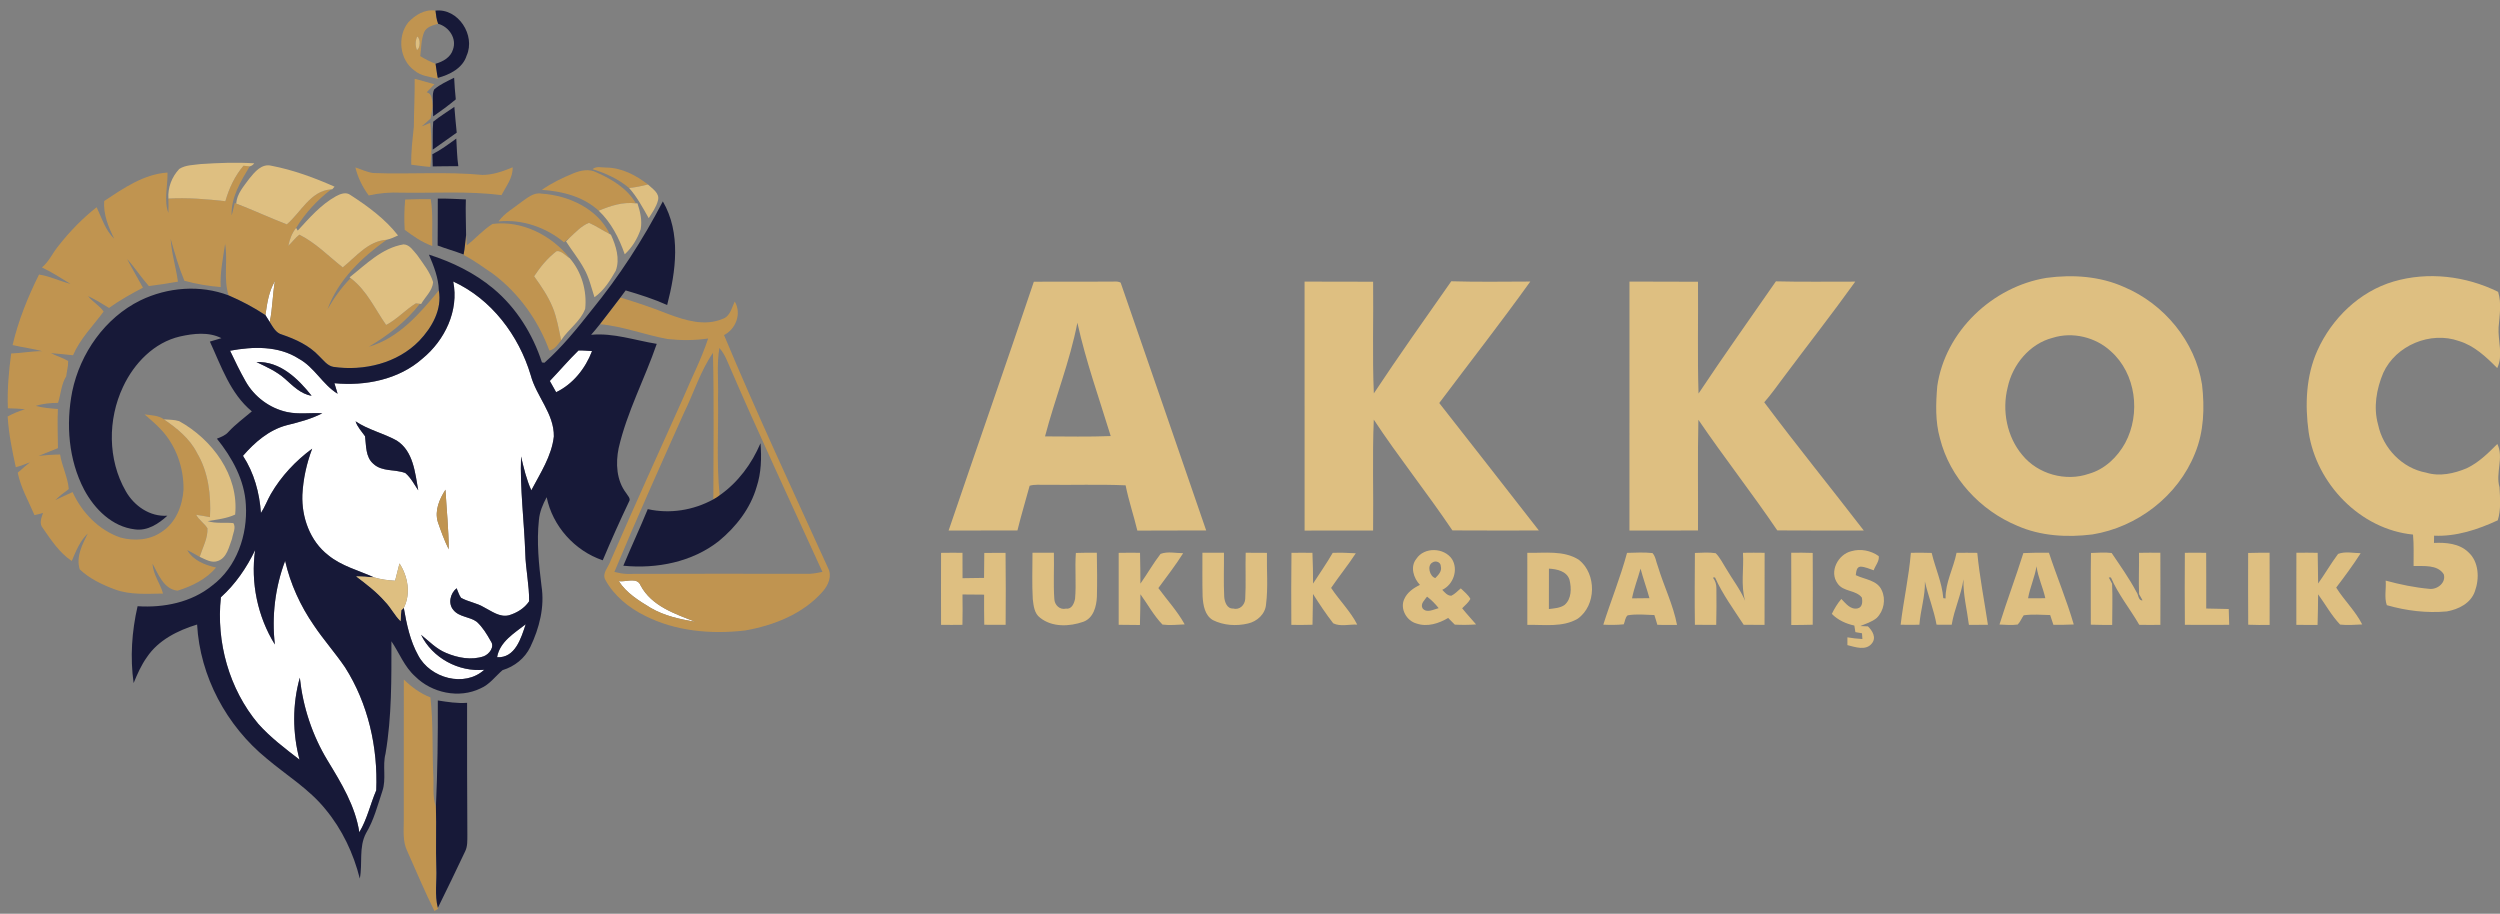 <?xml version="1.0" encoding="UTF-8" ?>
<!DOCTYPE svg PUBLIC "-//W3C//DTD SVG 1.1//EN" "http://www.w3.org/Graphics/SVG/1.1/DTD/svg11.dtd">
<svg width="985pt" height="360pt" viewBox="0 0 985 360" version="1.1" xmlns="http://www.w3.org/2000/svg">
<rect x="0" y="0" width="985" height="360" fill="#808080" stroke="none"/>
<g id="#ffffffff">
<path fill="#ffffff" opacity="1.00" d=" M 178.56 110.91 C 193.62 117.81 204.41 132.14 209.10 147.81 C 211.32 156.18 218.37 162.96 218.22 171.98 C 217.34 179.74 212.89 186.42 209.34 193.18 C 207.41 188.94 206.36 184.37 205.29 179.85 C 204.85 192.57 206.51 205.22 206.96 217.91 C 207.10 224.28 208.57 230.56 208.47 236.93 C 206.64 239.68 203.62 241.51 200.49 242.43 C 196.86 243.32 193.67 240.77 190.62 239.23 C 187.82 237.54 184.48 237.14 181.65 235.54 C 180.81 234.41 180.47 233.02 179.91 231.77 C 177.41 233.77 176.43 237.80 178.66 240.36 C 180.95 243.18 185.07 242.92 187.85 244.99 C 190.17 247.11 191.83 249.85 193.35 252.58 C 195.02 254.84 192.81 257.71 190.62 258.57 C 185.75 260.24 180.40 259.22 175.77 257.26 C 171.93 255.71 169.06 252.64 165.89 250.10 C 170.37 259.25 180.69 264.84 190.82 263.88 C 183.00 271.01 169.48 267.19 164.78 258.24 C 161.57 252.48 160.21 245.92 159.09 239.49 C 161.94 233.91 160.70 227.11 157.40 221.99 C 156.79 224.26 156.22 226.53 155.67 228.81 C 152.86 228.66 150.05 228.29 147.35 227.48 C 141.26 224.71 134.54 223.06 129.29 218.72 C 122.13 213.17 118.81 203.82 119.13 194.95 C 119.45 188.73 120.79 182.59 123.00 176.77 C 116.49 181.57 110.81 187.60 106.74 194.61 C 105.32 197.06 104.38 199.76 102.81 202.12 C 102.25 194.20 100.11 186.28 95.73 179.60 C 100.36 174.25 106.01 169.36 112.99 167.53 C 117.78 166.35 122.59 165.10 127.00 162.83 C 122.37 162.56 117.70 163.33 113.12 162.35 C 106.26 160.87 100.15 156.31 96.73 150.18 C 94.51 146.28 92.57 142.23 90.64 138.18 C 99.65 136.51 109.70 136.17 117.71 141.32 C 123.89 144.67 127.07 151.47 133.02 155.14 C 132.61 153.75 132.18 152.36 131.76 150.98 C 143.93 152.15 157.07 149.58 166.44 141.29 C 175.24 134.09 180.90 122.36 178.56 110.91 M 101.06 142.66 C 104.93 144.53 108.93 146.28 112.19 149.17 C 115.33 151.94 118.42 155.24 122.78 155.93 C 117.43 149.20 110.34 142.25 101.06 142.66 M 140.09 166.00 C 140.83 168.26 142.50 169.98 143.83 171.88 C 144.32 175.61 143.97 180.09 147.14 182.77 C 150.56 185.94 155.62 184.82 159.69 186.37 C 161.90 188.21 163.19 190.85 164.79 193.19 C 163.54 186.26 162.86 177.79 156.35 173.61 C 151.11 170.68 145.11 169.39 140.09 166.00 M 172.48 205.57 C 173.73 209.25 175.08 212.93 176.79 216.43 C 176.80 208.58 175.93 200.76 175.52 192.93 C 173.16 196.63 171.18 201.11 172.48 205.57 Z" />
<path fill="#ffffff" opacity="1.00" d=" M 104.58 124.16 C 105.22 119.54 105.90 114.78 108.34 110.71 C 107.34 116.06 107.43 121.55 106.27 126.87 C 105.84 126.19 105.00 124.84 104.58 124.16 Z" />
<path fill="#ffffff" opacity="1.00" d=" M 216.63 150.10 C 220.43 146.13 224.00 141.92 227.93 138.08 C 229.71 138.03 231.49 138.22 233.27 138.33 C 230.67 145.15 225.79 151.33 219.12 154.53 C 218.29 153.05 217.45 151.58 216.63 150.10 Z" />
<path fill="#ffffff" opacity="1.00" d=" M 87.03 235.32 C 92.77 230.13 97.19 223.67 100.52 216.72 C 98.70 229.51 101.49 242.96 108.30 253.94 C 107.01 242.85 108.39 231.41 112.34 220.97 C 114.42 230.10 118.37 238.72 123.69 246.41 C 127.51 252.11 132.10 257.25 135.96 262.93 C 145.07 277.25 148.93 294.51 148.25 311.37 C 145.90 316.84 144.67 322.75 141.57 327.91 C 139.98 317.56 134.46 308.52 129.11 299.73 C 123.07 289.79 119.35 278.57 118.13 267.01 C 115.18 277.50 115.22 288.80 118.02 299.32 C 112.33 294.91 106.51 290.55 101.72 285.15 C 90.26 271.47 85.13 252.98 87.03 235.32 Z" />
<path fill="#ffffff" opacity="1.00" d=" M 243.80 228.98 C 246.62 229.42 251.04 227.20 252.41 230.70 C 256.72 238.78 265.91 241.85 273.92 244.96 C 267.85 244.00 261.74 242.64 256.38 239.51 C 251.70 236.66 246.83 233.69 243.80 228.98 Z" />
<path fill="#ffffff" opacity="1.00" d=" M 195.85 258.95 C 196.89 252.84 202.64 249.46 207.13 245.95 C 205.32 251.40 203.02 259.34 195.85 258.95 Z" />
</g>
<g id="#c09450ff">
<path fill="#c09450" opacity="1.00" d=" M 160.85 8.81 C 163.60 5.90 167.40 3.52 171.58 4.19 C 171.78 5.94 171.97 7.72 172.63 9.37 C 170.49 9.96 167.90 10.59 167.01 12.91 C 165.90 15.84 165.99 19.05 165.58 22.12 C 167.51 23.27 169.48 24.37 171.61 25.12 C 171.93 26.97 172.08 28.85 172.49 30.69 L 172.57 31.08 C 169.38 30.24 165.84 30.00 163.24 27.74 C 157.40 23.55 156.44 14.36 160.85 8.81 M 164.38 14.40 C 163.62 15.99 163.54 18.10 164.29 19.71 C 165.67 18.97 165.73 15.17 164.38 14.40 Z" />
<path fill="#c09450" opacity="1.00" d=" M 163.38 31.05 C 165.98 31.71 168.56 32.47 171.15 33.20 C 170.15 34.27 169.12 35.33 168.10 36.39 C 170.43 36.89 170.06 39.59 170.53 41.39 L 170.53 41.59 C 170.17 43.28 170.03 45.00 169.67 46.69 C 168.52 47.77 167.30 48.77 166.12 49.82 C 167.27 49.38 168.41 48.90 169.53 48.40 C 170.09 54.14 170.17 60.02 169.53 65.76 C 167.02 65.59 164.53 65.21 162.04 64.89 C 161.91 59.90 162.53 54.95 163.05 49.99 C 163.11 43.68 163.44 37.37 163.38 31.05 Z" />
<path fill="#c09450" opacity="1.00" d=" M 88.79 79.28 C 90.24 74.20 92.49 69.34 95.94 65.30 C 96.54 65.37 97.75 65.51 98.36 65.57 C 94.85 71.46 90.97 77.78 91.25 84.88 C 91.80 83.28 92.05 81.59 92.50 79.96 L 93.07 80.20 C 99.78 82.77 106.31 85.81 113.00 88.40 C 118.54 83.72 122.33 75.15 130.47 74.62 C 124.98 78.81 120.31 83.90 116.67 89.78 C 115.06 91.82 114.10 94.27 113.63 96.82 C 115.11 95.41 116.33 93.72 117.94 92.45 C 124.39 95.66 129.45 100.94 135.04 105.34 C 140.32 101.10 145.02 94.98 152.35 94.46 C 142.52 101.45 133.21 110.32 129.02 121.91 C 131.55 117.45 134.55 113.26 138.14 109.59 C 144.46 114.29 147.73 121.73 152.14 128.03 C 156.46 125.79 159.73 122.04 163.86 119.51 C 164.25 119.56 165.03 119.65 165.42 119.70 C 160.01 126.71 152.85 132.14 145.29 136.63 C 157.08 133.24 165.39 123.55 172.89 114.43 C 174.27 121.89 170.18 129.04 165.20 134.26 C 156.57 143.15 143.32 146.30 131.31 144.54 C 128.87 144.06 127.41 141.84 125.69 140.25 C 121.79 136.08 116.48 133.66 111.16 131.84 C 108.69 131.23 107.53 128.82 106.27 126.87 C 107.43 121.55 107.34 116.06 108.34 110.71 C 105.90 114.78 105.22 119.54 104.58 124.16 C 100.00 121.12 95.12 118.54 90.07 116.38 C 87.97 109.82 89.83 102.79 88.70 96.09 C 87.85 101.73 86.67 107.36 86.95 113.10 C 82.11 112.72 77.32 111.91 72.64 110.61 C 70.41 105.26 68.82 99.69 67.25 94.12 C 67.56 99.84 69.36 105.32 70.10 110.97 C 66.29 111.63 62.49 112.25 58.65 112.71 C 55.62 109.30 53.15 105.42 50.08 102.05 C 52.05 105.87 54.29 109.55 56.32 113.35 C 51.72 115.75 47.18 118.29 42.96 121.33 C 40.27 119.65 37.56 118.01 34.70 116.65 C 36.45 118.97 39.24 120.36 40.83 122.76 C 36.66 128.38 31.59 133.44 28.77 139.97 C 25.87 139.68 22.98 139.34 20.07 139.14 C 22.27 140.29 24.71 140.94 26.85 142.23 C 26.92 144.27 26.33 146.23 26.09 148.24 C 24.11 151.39 24.00 155.26 22.86 158.73 C 19.89 158.76 16.89 159.00 14.05 159.94 C 16.92 160.69 19.87 160.91 22.81 161.15 C 22.55 166.29 22.80 171.43 22.83 176.57 C 20.29 177.55 17.78 178.64 15.23 179.61 C 18.04 179.33 20.84 179.11 23.67 179.07 C 24.41 183.72 26.70 187.98 27.10 192.69 C 25.24 194.04 23.41 195.45 21.77 197.07 C 24.03 195.98 26.30 194.89 28.60 193.89 C 32.27 201.96 38.91 208.83 47.38 211.77 C 52.80 213.27 58.97 212.87 63.67 209.58 C 69.24 206.03 71.89 199.31 72.30 192.95 C 72.45 184.15 69.25 175.21 63.08 168.86 C 61.16 166.86 59.04 165.09 56.96 163.27 C 59.54 163.65 62.39 163.62 64.60 165.23 C 69.72 168.75 74.73 172.75 77.60 178.41 C 82.12 185.98 83.20 195.10 82.73 203.76 C 80.92 203.41 79.11 203.10 77.29 202.83 C 78.42 204.89 80.49 206.17 81.74 208.13 C 81.93 212.09 79.85 215.71 78.67 219.40 C 77.04 218.48 75.44 217.53 73.76 216.73 C 76.13 220.82 80.74 222.63 85.13 223.62 C 81.27 228.20 75.59 230.99 69.96 232.72 C 64.52 232.17 62.40 226.26 60.12 222.10 C 60.28 226.41 63.15 229.82 64.23 233.86 C 57.89 233.92 51.30 234.48 45.24 232.22 C 40.26 230.36 35.29 228.02 31.40 224.32 C 29.89 219.27 32.45 214.56 34.59 210.17 C 31.50 213.14 29.90 217.16 28.28 221.03 C 23.39 217.78 20.15 212.77 16.85 208.04 C 15.35 206.29 16.31 203.98 16.96 202.11 C 15.85 202.46 14.71 202.70 13.58 202.95 C 11.26 197.44 8.17 192.17 6.99 186.25 C 8.55 184.82 10.19 183.48 11.82 182.14 C 9.96 182.80 8.15 183.62 6.23 184.08 C 4.77 177.49 3.43 170.84 3.02 164.09 C 5.19 162.93 7.45 161.93 9.83 161.29 C 7.61 160.96 5.35 160.94 3.11 160.87 C 2.82 153.64 3.44 146.44 4.40 139.27 C 8.51 139.15 12.56 138.28 16.68 138.38 C 12.82 137.33 8.84 136.87 4.96 135.95 C 7.23 126.29 10.96 117.03 15.38 108.17 C 19.69 108.81 23.61 110.80 27.81 111.87 C 24.11 109.61 20.46 107.22 16.53 105.38 C 19.30 103.09 20.72 99.68 22.97 96.95 C 27.39 91.30 32.42 86.08 38.08 81.65 C 40.09 85.93 41.52 90.72 45.02 94.08 C 42.71 89.44 40.67 84.51 41.05 79.20 C 48.61 74.19 56.67 68.59 66.00 67.99 C 66.13 73.28 64.48 78.79 66.34 83.91 C 66.44 82.02 66.38 80.13 66.35 78.24 C 73.87 77.80 81.34 78.45 88.79 79.28 Z" />
<path fill="#c09450" opacity="1.00" d=" M 140.02 65.97 C 142.33 66.72 144.55 67.82 146.98 68.17 C 161.33 68.74 175.76 67.55 190.08 68.92 C 194.23 68.91 198.20 67.49 201.98 65.92 C 202.13 70.08 199.39 73.39 197.58 76.89 C 184.45 75.18 171.17 76.15 157.96 75.91 C 153.71 75.72 149.45 76.06 145.29 77.01 C 142.82 73.71 141.00 69.98 140.02 65.97 Z" />
<path fill="#c09450" opacity="1.00" d=" M 233.45 66.66 C 235.00 65.30 237.15 66.08 238.98 66.02 C 245.02 66.11 250.64 69.08 255.31 72.70 C 252.86 73.29 250.39 73.82 247.88 74.08 C 243.67 70.55 238.68 68.24 233.45 66.66 Z" />
<path fill="#c09450" opacity="1.00" d=" M 225.89 68.30 C 228.78 67.10 232.15 66.41 235.06 67.94 C 241.08 70.61 247.16 74.27 250.53 80.12 C 245.40 79.47 240.57 81.08 235.89 83.02 C 229.84 77.43 221.50 75.34 213.48 74.80 C 217.33 72.13 221.57 70.07 225.89 68.30 Z" />
<path fill="#c09450" opacity="1.00" d=" M 205.55 79.51 C 207.84 77.91 210.29 75.75 213.29 76.28 C 223.97 76.98 235.45 82.16 240.23 92.22 C 237.46 90.83 234.91 89.02 232.05 87.80 C 229.06 89.01 226.84 91.45 224.52 93.59 C 223.76 94.24 222.99 94.86 222.20 95.45 C 215.09 89.54 205.69 86.30 196.43 87.24 C 198.78 83.92 202.45 82.00 205.55 79.51 Z" />
<path fill="#c09450" opacity="1.00" d=" M 159.64 78.61 C 162.99 78.48 166.35 78.43 169.71 78.45 C 170.70 84.56 170.13 90.76 170.31 96.92 C 166.31 95.50 162.82 93.06 159.45 90.54 C 159.19 86.56 159.28 82.57 159.64 78.61 Z" />
<path fill="#c09450" opacity="1.00" d=" M 183.89 96.68 C 187.39 94.01 190.31 90.56 194.06 88.23 C 205.61 86.74 217.41 92.74 224.46 101.72 C 222.82 100.80 221.24 98.68 219.29 98.96 C 215.75 101.66 212.88 105.16 210.45 108.86 C 213.24 112.74 215.97 116.72 217.78 121.17 C 219.46 125.30 220.15 129.73 221.09 134.06 C 219.81 135.68 218.64 137.67 216.44 138.11 C 212.05 126.18 204.37 115.46 194.18 107.84 C 190.37 105.32 186.72 102.49 182.61 100.45 L 182.65 100.27 C 183.18 97.75 183.30 95.18 183.64 92.63 C 183.70 93.65 183.83 95.67 183.89 96.68 Z" />
<path fill="#c09450" opacity="1.00" d=" M 236.37 127.73 C 239.05 124.23 241.78 120.76 244.43 117.23 C 250.79 119.15 257.10 121.25 263.27 123.73 C 270.02 126.24 277.69 128.63 284.70 125.64 C 287.68 124.69 288.29 121.28 289.48 118.80 C 292.29 123.48 289.97 129.62 285.27 132.02 C 298.19 162.94 312.38 193.30 326.25 223.80 C 327.95 227.00 326.31 230.61 324.12 233.10 C 316.35 241.93 304.85 246.44 293.50 248.42 C 280.18 249.95 266.19 248.74 254.09 242.60 C 247.70 239.44 241.88 234.70 238.45 228.36 C 237.21 225.86 239.58 223.59 240.40 221.35 C 249.75 199.78 259.50 178.37 269.12 156.91 C 272.40 149.05 276.36 141.47 279.01 133.37 C 273.76 134.14 268.40 134.16 263.13 133.59 C 254.14 131.99 245.49 128.54 236.37 127.73 M 283.43 137.11 C 282.33 143.69 283.14 150.37 282.89 156.99 C 283.14 169.71 282.24 182.48 283.55 195.14 C 282.77 195.76 281.94 196.29 281.06 196.75 C 281.06 177.52 281.38 158.26 280.90 139.04 C 275.92 146.24 273.39 154.78 269.52 162.58 C 260.20 183.42 250.83 204.25 242.07 225.34 C 243.69 225.73 245.34 226.10 247.03 226.12 C 271.01 226.03 294.99 226.05 318.97 226.09 C 320.67 225.99 322.36 225.68 324.04 225.33 C 311.46 197.71 298.56 170.23 286.57 142.35 C 285.79 140.46 284.81 138.63 283.43 137.11 M 243.80 228.98 C 246.83 233.69 251.70 236.66 256.38 239.51 C 261.74 242.64 267.85 244.00 273.92 244.96 C 265.91 241.85 256.72 238.78 252.41 230.70 C 251.04 227.20 246.62 229.42 243.80 228.98 Z" />
<path fill="#c09450" opacity="1.00" d=" M 172.48 205.57 C 171.18 201.11 173.16 196.63 175.52 192.93 C 175.93 200.76 176.80 208.58 176.79 216.43 C 175.08 212.93 173.73 209.25 172.48 205.57 Z" />
<path fill="#c09450" opacity="1.00" d=" M 159.11 267.74 C 162.16 270.68 165.59 273.25 169.58 274.77 C 170.73 284.80 170.25 294.91 170.69 304.97 C 171.01 309.27 170.27 313.72 171.75 317.87 C 172.00 325.92 171.63 333.97 171.92 342.03 C 172.15 347.24 171.18 352.56 172.52 357.69 L 172.60 358.10 C 172.24 358.31 171.53 358.73 171.17 358.94 C 167.34 351.26 164.04 343.33 160.53 335.50 C 158.57 331.62 159.10 327.22 159.09 323.04 C 159.14 304.60 159.03 286.17 159.11 267.74 Z" />
</g>
<g id="#171938ff">
<path fill="#171938" opacity="1.00" d=" M 171.58 4.19 C 180.55 3.15 187.44 13.95 183.86 21.90 C 182.29 26.91 177.19 29.41 172.49 30.69 C 172.08 28.85 171.93 26.97 171.61 25.12 C 174.55 24.27 177.56 22.63 178.48 19.48 C 180.04 15.11 176.88 10.54 172.63 9.37 C 171.97 7.72 171.78 5.94 171.58 4.19 Z" />
<path fill="#171938" opacity="1.00" d=" M 171.05 35.27 C 173.34 33.21 176.23 32.02 178.93 30.62 C 179.09 33.47 179.26 36.31 179.58 39.15 C 176.72 41.54 173.72 43.74 170.66 45.86 C 170.63 44.79 170.57 42.66 170.53 41.59 L 170.53 41.39 C 170.70 39.37 170.17 37.17 171.05 35.27 Z" />
<path fill="#171938" opacity="1.00" d=" M 170.69 47.95 C 173.33 45.81 176.24 44.05 179.02 42.11 C 179.30 45.50 179.59 48.89 179.95 52.27 C 176.78 54.48 173.62 56.71 170.49 58.97 C 170.57 55.30 170.36 51.61 170.69 47.95 Z" />
<path fill="#171938" opacity="1.00" d=" M 170.36 60.77 C 173.72 59.06 176.74 56.81 179.78 54.60 C 180.00 58.23 180.05 61.88 180.58 65.48 C 177.22 65.49 173.86 65.50 170.50 65.57 C 170.49 63.97 170.44 62.37 170.36 60.77 Z" />
<path fill="#171938" opacity="1.00" d=" M 172.49 78.26 C 176.18 78.16 179.86 78.44 183.55 78.56 C 183.39 83.25 183.62 87.95 183.64 92.63 C 183.30 95.18 183.18 97.75 182.65 100.27 C 179.28 98.97 175.80 98.01 172.43 96.74 C 172.52 90.58 172.45 84.42 172.49 78.26 Z" />
<path fill="#171938" opacity="1.00" d=" M 233.16 122.11 C 243.95 108.89 253.30 94.49 261.16 79.35 C 268.38 91.76 266.30 106.91 262.86 120.17 C 257.58 117.80 252.06 116.06 246.52 114.42 C 245.81 115.35 245.12 116.29 244.43 117.23 C 241.78 120.76 239.05 124.23 236.37 127.73 C 235.28 129.18 234.07 130.53 232.90 131.91 C 241.71 131.08 250.18 134.10 258.76 135.48 C 254.03 149.26 247.04 162.27 243.75 176.55 C 242.52 182.51 242.87 189.26 246.70 194.26 C 247.27 195.28 248.70 196.43 247.80 197.71 C 244.18 205.31 240.75 213.00 237.48 220.76 C 226.47 217.04 217.70 207.32 215.39 195.89 C 213.87 198.68 212.61 201.68 212.33 204.88 C 211.41 213.54 212.29 222.25 213.35 230.86 C 214.65 239.10 212.50 247.51 208.94 254.92 C 206.79 259.40 202.71 262.61 198.00 264.04 C 195.16 266.47 192.90 269.71 189.34 271.22 C 180.91 275.34 170.14 273.06 163.58 266.51 C 159.34 262.73 157.34 257.28 154.22 252.67 C 154.22 267.44 154.38 282.32 151.90 296.92 C 150.63 301.77 152.29 306.91 150.65 311.69 C 148.78 317.31 147.31 323.13 144.23 328.25 C 141.28 333.83 142.93 340.23 141.76 346.15 C 139.28 336.23 134.79 326.75 128.24 318.86 C 121.77 310.83 112.82 305.44 105.03 298.83 C 89.24 285.96 78.79 266.48 77.66 246.06 C 70.05 248.39 62.41 252.16 57.86 258.96 C 55.64 262.08 54.09 265.60 52.65 269.13 C 51.23 259.05 51.93 248.75 54.21 238.85 C 64.51 239.52 75.40 237.36 83.57 230.73 C 93.30 223.46 97.60 210.72 96.87 198.90 C 96.38 189.16 91.46 180.28 85.46 172.84 C 87.12 172.18 88.87 171.54 90.05 170.12 C 92.82 167.13 96.14 164.72 99.23 162.08 C 90.70 155.03 87.18 144.28 82.69 134.59 C 84.22 134.17 85.73 133.72 87.24 133.24 C 82.25 130.68 76.21 131.39 70.91 132.57 C 60.68 134.95 52.81 143.14 48.48 152.41 C 42.42 165.24 42.41 181.07 49.53 193.48 C 52.80 199.31 59.06 203.68 65.95 203.19 C 62.47 206.36 58.09 209.29 53.14 208.57 C 44.20 207.54 37.24 200.57 33.17 192.95 C 26.98 181.16 25.92 167.12 28.47 154.18 C 31.62 139.14 41.38 125.22 55.29 118.36 C 65.99 113.16 78.88 112.12 90.07 116.38 C 95.12 118.54 100.00 121.12 104.58 124.16 C 105.00 124.84 105.84 126.19 106.27 126.87 C 107.53 128.82 108.69 131.23 111.16 131.84 C 116.48 133.66 121.79 136.08 125.69 140.25 C 127.41 141.84 128.87 144.06 131.31 144.54 C 143.32 146.30 156.57 143.15 165.20 134.26 C 170.18 129.04 174.27 121.89 172.89 114.43 C 172.78 109.45 170.90 104.83 169.00 100.32 C 178.16 103.24 186.99 107.53 194.40 113.72 C 203.45 121.27 209.91 131.64 213.53 142.80 C 213.77 142.83 214.26 142.90 214.50 142.93 C 221.50 136.74 227.39 129.43 233.16 122.11 M 178.56 110.91 C 180.90 122.36 175.24 134.09 166.44 141.29 C 157.07 149.58 143.93 152.15 131.76 150.98 C 132.18 152.36 132.61 153.75 133.02 155.14 C 127.07 151.47 123.89 144.67 117.71 141.32 C 109.70 136.17 99.65 136.51 90.64 138.18 C 92.57 142.23 94.51 146.28 96.73 150.18 C 100.15 156.31 106.26 160.87 113.12 162.35 C 117.70 163.33 122.37 162.56 127.00 162.83 C 122.59 165.10 117.78 166.35 112.99 167.53 C 106.01 169.36 100.36 174.25 95.73 179.60 C 100.11 186.28 102.25 194.20 102.81 202.12 C 104.38 199.76 105.32 197.06 106.74 194.61 C 110.81 187.60 116.49 181.57 123.00 176.77 C 120.79 182.59 119.45 188.73 119.13 194.95 C 118.81 203.82 122.13 213.17 129.29 218.72 C 134.54 223.06 141.26 224.71 147.35 227.48 C 145.02 227.26 142.68 227.16 140.34 227.08 C 144.38 230.15 148.45 233.23 151.79 237.08 C 154.07 239.42 155.49 242.44 157.83 244.73 C 157.92 243.30 158.01 241.88 158.10 240.45 L 159.09 239.49 C 160.21 245.92 161.57 252.48 164.78 258.24 C 169.48 267.19 183.00 271.01 190.82 263.88 C 180.69 264.84 170.37 259.25 165.89 250.10 C 169.06 252.64 171.93 255.71 175.77 257.26 C 180.40 259.22 185.75 260.24 190.62 258.57 C 192.81 257.71 195.02 254.84 193.35 252.58 C 191.83 249.85 190.17 247.11 187.85 244.99 C 185.07 242.92 180.95 243.18 178.66 240.36 C 176.43 237.80 177.41 233.77 179.91 231.77 C 180.47 233.02 180.81 234.41 181.65 235.54 C 184.48 237.14 187.82 237.54 190.62 239.23 C 193.67 240.77 196.86 243.32 200.49 242.43 C 203.62 241.51 206.64 239.68 208.47 236.93 C 208.57 230.56 207.10 224.28 206.96 217.91 C 206.51 205.22 204.85 192.57 205.29 179.85 C 206.36 184.37 207.41 188.94 209.34 193.18 C 212.89 186.42 217.34 179.74 218.22 171.98 C 218.37 162.96 211.32 156.18 209.10 147.81 C 204.41 132.14 193.62 117.81 178.56 110.91 M 216.63 150.10 C 217.45 151.58 218.29 153.05 219.12 154.53 C 225.79 151.33 230.67 145.15 233.27 138.33 C 231.49 138.22 229.71 138.03 227.93 138.08 C 224.00 141.92 220.43 146.13 216.63 150.10 M 87.03 235.32 C 85.13 252.98 90.26 271.47 101.72 285.15 C 106.51 290.55 112.33 294.91 118.02 299.32 C 115.22 288.80 115.18 277.50 118.13 267.01 C 119.35 278.57 123.07 289.79 129.11 299.73 C 134.46 308.52 139.98 317.56 141.57 327.91 C 144.67 322.75 145.90 316.84 148.25 311.37 C 148.93 294.51 145.07 277.25 135.96 262.93 C 132.10 257.25 127.51 252.11 123.69 246.41 C 118.37 238.72 114.42 230.10 112.34 220.97 C 108.39 231.41 107.01 242.85 108.30 253.94 C 101.49 242.96 98.70 229.51 100.52 216.72 C 97.19 223.67 92.77 230.13 87.03 235.32 M 195.85 258.95 C 203.02 259.34 205.32 251.40 207.13 245.95 C 202.64 249.46 196.89 252.84 195.85 258.95 Z" />
<path fill="#171938" opacity="1.00" d=" M 101.06 142.66 C 110.34 142.25 117.43 149.20 122.78 155.93 C 118.42 155.24 115.33 151.94 112.19 149.17 C 108.93 146.28 104.93 144.53 101.06 142.66 Z" />
<path fill="#171938" opacity="1.00" d=" M 140.09 166.00 C 145.11 169.39 151.11 170.68 156.35 173.61 C 162.86 177.79 163.54 186.26 164.79 193.19 C 163.19 190.85 161.90 188.21 159.69 186.37 C 155.62 184.82 150.56 185.94 147.14 182.77 C 143.97 180.09 144.32 175.61 143.83 171.88 C 142.50 169.98 140.83 168.26 140.09 166.00 Z" />
<path fill="#171938" opacity="1.00" d=" M 283.55 195.14 C 290.81 190.04 296.19 182.76 299.64 174.63 C 300.08 180.39 299.95 186.30 298.11 191.83 C 295.66 200.36 289.98 207.62 283.20 213.20 C 272.68 221.48 258.70 224.19 245.59 222.90 C 248.70 215.42 252.15 208.09 255.22 200.60 C 263.99 202.55 273.20 201.05 281.06 196.75 C 281.94 196.29 282.77 195.76 283.55 195.14 Z" />
<path fill="#171938" opacity="1.00" d=" M 172.50 275.98 C 176.30 276.57 180.14 277.21 184.03 276.91 C 184.02 294.26 184.02 311.61 184.14 328.95 C 184.11 331.10 184.27 333.37 183.30 335.37 C 179.81 342.86 176.14 350.27 172.52 357.69 C 171.18 352.56 172.15 347.24 171.92 342.03 C 171.63 333.97 172.00 325.92 171.75 317.87 C 172.38 303.92 172.57 289.95 172.50 275.98 Z" />
</g>
<g id="#debf81ff">
<path fill="#debf81" opacity="1.00" d=" M 164.38 14.40 C 165.73 15.17 165.67 18.97 164.29 19.71 C 163.54 18.10 163.62 15.99 164.38 14.40 Z" />
<path fill="#debf81" opacity="1.00" d=" M 79.06 64.64 C 86.09 64.18 93.15 63.90 100.18 64.35 C 99.66 65.00 99.06 65.41 98.36 65.57 C 97.75 65.51 96.54 65.37 95.94 65.30 C 92.49 69.34 90.24 74.20 88.79 79.28 C 81.34 78.45 73.87 77.80 66.35 78.24 C 66.06 73.93 67.69 69.71 70.62 66.57 C 73.10 64.96 76.23 65.04 79.06 64.64 Z" />
<path fill="#debf81" opacity="1.00" d=" M 98.23 70.37 C 100.38 67.72 103.15 64.29 107.04 65.33 C 115.61 66.97 123.85 70.03 131.82 73.55 C 131.59 73.81 131.14 74.32 130.91 74.58 L 130.47 74.62 C 122.33 75.15 118.54 83.72 113.00 88.40 C 106.31 85.81 99.78 82.77 93.07 80.20 C 93.33 76.31 96.07 73.38 98.23 70.37 Z" />
<path fill="#debf81" opacity="1.00" d=" M 247.88 74.08 C 250.39 73.82 252.86 73.29 255.31 72.70 C 257.06 74.39 260.05 76.13 259.23 79.00 C 258.57 81.57 256.99 83.74 255.59 85.95 C 253.26 81.83 251.03 77.65 247.88 74.08 Z" />
<path fill="#debf81" opacity="1.00" d=" M 132.33 77.34 C 134.05 76.40 136.37 75.48 138.13 76.87 C 145.00 81.32 151.74 86.26 156.83 92.77 C 155.38 93.44 153.92 94.13 152.35 94.46 C 145.02 94.98 140.32 101.10 135.04 105.34 C 129.45 100.94 124.39 95.66 117.94 92.45 C 116.33 93.72 115.11 95.41 113.63 96.82 C 114.10 94.27 115.06 91.82 116.67 89.78 L 117.31 90.86 C 121.87 85.90 126.37 80.67 132.33 77.34 Z" />
<path fill="#debf81" opacity="1.00" d=" M 235.89 83.02 C 240.57 81.08 245.40 79.47 250.53 80.12 L 251.15 80.10 C 252.26 83.37 253.08 86.91 252.41 90.37 C 251.14 94.06 249.04 97.54 246.15 100.19 C 243.92 93.82 240.84 87.72 235.89 83.02 Z" />
<path fill="#debf81" opacity="1.00" d=" M 224.52 93.59 C 226.84 91.45 229.06 89.01 232.05 87.80 C 234.91 89.02 237.46 90.83 240.23 92.22 L 240.71 92.48 C 242.69 96.83 244.36 101.98 242.60 106.67 C 240.40 110.54 237.92 114.49 234.22 117.10 C 232.98 113.31 232.12 109.33 230.11 105.84 C 228.05 102.06 225.32 98.72 223.01 95.11 C 223.38 94.73 224.14 93.97 224.52 93.59 Z" />
<path fill="#debf81" opacity="1.00" d=" M 137.74 109.26 C 144.26 104.13 150.43 97.72 159.01 96.28 C 161.47 96.37 162.89 98.87 164.39 100.52 C 166.72 103.89 169.46 107.20 170.65 111.18 C 170.39 114.54 167.53 116.97 165.92 119.77 L 165.42 119.70 C 165.03 119.65 164.25 119.56 163.86 119.51 C 159.73 122.04 156.46 125.79 152.14 128.03 C 147.73 121.73 144.46 114.29 138.14 109.59 L 137.74 109.26 Z" />
<path fill="#debf81" opacity="1.00" d=" M 219.29 98.96 C 221.24 98.68 222.82 100.80 224.46 101.72 C 229.14 107.10 231.33 114.62 230.56 121.69 C 228.71 126.65 223.93 129.69 221.09 134.06 C 220.15 129.73 219.46 125.30 217.78 121.17 C 215.97 116.72 213.24 112.74 210.45 108.86 C 212.88 105.16 215.75 101.66 219.29 98.96 Z" />
<path fill="#debf81" opacity="1.00" d=" M 806.39 109.47 C 816.63 108.10 827.37 108.81 836.90 113.09 C 852.65 119.72 864.93 134.53 867.60 151.53 C 868.66 160.61 868.36 170.08 864.82 178.64 C 858.14 195.40 842.14 207.69 824.41 210.57 C 814.49 211.80 804.09 211.24 794.84 207.17 C 780.20 201.11 768.21 188.19 764.34 172.70 C 762.46 166.03 762.71 158.99 763.28 152.16 C 766.39 130.53 785.06 112.89 806.39 109.47 M 808.75 133.10 C 799.68 135.43 792.90 143.68 791.01 152.67 C 788.73 161.73 790.70 172.04 796.76 179.25 C 802.87 186.79 813.87 189.87 823.02 186.67 C 829.24 184.93 834.28 180.10 837.33 174.53 C 843.53 163.00 841.62 147.21 831.64 138.37 C 825.64 132.83 816.57 130.62 808.75 133.10 Z" />
<path fill="#debf81" opacity="1.00" d=" M 943.03 110.93 C 956.66 106.92 971.58 108.73 984.26 114.99 C 985.68 119.53 984.81 124.36 984.44 129.01 C 984.16 134.33 986.31 139.98 983.91 145.03 C 979.57 140.65 974.89 136.19 968.84 134.37 C 957.64 130.37 943.95 136.06 939.00 146.92 C 936.32 153.29 935.05 160.56 936.98 167.34 C 938.91 176.61 946.50 184.52 955.91 186.22 C 961.23 187.84 966.89 186.59 971.89 184.49 C 976.58 182.27 980.33 178.56 983.95 174.92 C 986.59 180.31 983.16 186.33 984.80 191.94 C 985.04 196.27 985.43 200.78 984.12 205.00 C 976.29 208.63 967.76 211.47 959.03 211.06 C 959.02 211.77 959.00 213.20 958.99 213.91 C 963.68 213.70 968.91 214.10 972.48 217.52 C 976.73 221.32 976.95 227.93 975.12 232.95 C 973.53 237.67 968.65 240.09 964.05 240.90 C 956.10 241.62 948.05 240.64 940.41 238.44 C 939.33 235.46 940.21 231.94 939.96 228.76 C 945.56 230.28 951.28 231.47 957.07 232.00 C 960.22 232.43 963.87 229.62 962.83 226.23 C 960.32 222.36 954.93 223.11 950.95 223.01 C 950.93 218.88 951.11 214.73 950.73 210.62 C 929.93 208.58 912.65 190.60 909.60 170.21 C 908.13 159.50 908.55 148.16 913.03 138.15 C 918.71 125.50 929.58 114.90 943.03 110.93 Z" />
<path fill="#debf81" opacity="1.00" d=" M 407.33 111.01 C 417.21 110.90 427.09 111.05 436.96 110.94 C 438.46 111.09 440.16 110.59 441.54 111.37 C 452.78 143.91 464.06 176.45 475.24 209.01 C 466.20 209.03 457.16 209.00 448.12 209.06 C 446.68 203.09 444.70 197.25 443.49 191.22 C 433.00 190.76 422.48 191.16 411.98 191.00 C 409.88 191.08 407.71 190.77 405.68 191.38 C 404.10 197.26 402.31 203.09 400.87 209.00 C 391.83 209.06 382.79 208.97 373.75 209.04 C 384.87 176.34 396.32 143.75 407.33 111.01 M 424.49 127.16 C 421.53 142.42 415.67 156.93 411.74 171.94 C 420.37 171.96 429.00 172.15 437.62 171.81 C 433.08 156.97 427.83 142.32 424.49 127.16 Z" />
<path fill="#debf81" opacity="1.00" d=" M 514.00 110.95 C 523.01 111.01 532.01 110.95 541.01 111.00 C 541.19 125.67 540.67 140.35 541.29 155.00 C 551.17 140.09 561.52 125.47 571.80 110.82 C 582.17 111.14 592.56 110.95 602.94 110.93 C 591.33 127.11 579.03 142.84 567.06 158.79 C 580.19 175.50 593.25 192.26 606.31 209.01 C 594.96 209.03 583.60 209.05 572.25 208.98 C 562.31 194.21 550.96 180.04 541.27 165.33 C 540.67 179.82 541.20 194.47 541.00 209.02 C 532.00 209.03 523.00 209.00 514.01 209.05 C 513.97 176.35 513.97 143.65 514.00 110.95 Z" />
<path fill="#debf81" opacity="1.00" d=" M 642.01 110.94 C 651.01 111.02 660.01 110.93 669.01 111.01 C 669.14 125.69 668.76 140.38 669.22 155.06 C 679.12 140.15 689.52 125.57 699.71 110.85 C 710.13 111.12 720.55 110.93 730.97 110.96 C 721.86 123.67 712.18 136.00 702.82 148.54 C 700.29 151.89 697.89 155.34 695.11 158.50 C 707.88 175.56 721.33 192.14 734.34 209.04 C 722.98 209.01 711.61 209.06 700.25 208.98 C 690.24 194.21 679.20 180.14 669.16 165.39 C 668.83 179.92 669.10 194.47 669.01 209.01 C 660.01 209.02 651.01 209.04 642.00 209.04 C 641.97 176.34 641.97 143.64 642.01 110.94 Z" />
<path fill="#debf81" opacity="1.00" d=" M 64.60 165.23 C 66.59 165.38 68.66 165.32 70.59 165.93 C 83.60 173.12 94.18 187.28 92.65 202.74 C 89.24 204.33 85.46 204.68 81.80 205.32 C 85.09 206.39 88.58 205.74 91.96 206.11 C 93.10 207.92 91.71 210.30 91.42 212.28 C 90.20 215.39 89.49 219.64 85.98 220.97 C 83.44 222.04 80.94 220.36 78.67 219.40 C 79.85 215.71 81.93 212.09 81.74 208.13 C 80.49 206.17 78.42 204.89 77.29 202.83 C 79.11 203.10 80.92 203.41 82.73 203.76 C 83.20 195.10 82.12 185.98 77.60 178.41 C 74.73 172.75 69.72 168.75 64.60 165.23 Z" />
<path fill="#debf81" opacity="1.00" d=" M 558.04 220.18 C 561.13 215.44 568.95 215.70 572.07 220.26 C 574.68 224.42 572.63 230.35 568.25 232.39 C 569.21 233.39 570.28 234.75 571.82 234.72 C 573.27 234.05 574.32 232.80 575.56 231.82 C 576.87 233.14 578.44 234.29 579.34 235.97 C 578.56 237.44 577.23 238.48 576.09 239.65 C 577.83 241.85 579.76 243.88 581.58 246.02 C 578.78 246.23 575.97 246.25 573.18 246.10 C 572.31 245.20 571.45 244.33 570.58 243.47 C 566.88 245.66 562.34 247.13 558.10 245.66 C 554.23 244.64 551.55 239.91 553.23 236.14 C 554.37 233.44 556.89 231.67 559.46 230.45 C 556.93 227.79 555.52 223.31 558.04 220.18 M 564.44 221.59 C 562.10 222.76 563.28 227.15 565.51 227.76 C 566.72 226.53 568.20 225.05 567.68 223.14 C 567.72 221.51 565.67 220.73 564.44 221.59 M 562.26 235.07 C 561.35 236.39 559.56 237.84 560.46 239.63 C 562.06 241.74 564.82 240.10 566.83 239.61 C 565.50 237.90 563.97 236.37 562.26 235.07 Z" />
<path fill="#debf81" opacity="1.00" d=" M 729.42 217.17 C 733.10 216.11 737.11 216.89 740.22 219.11 C 740.54 221.11 738.85 222.85 738.24 224.69 C 736.52 224.14 734.88 223.33 733.07 223.25 C 731.35 223.39 731.39 225.36 731.17 226.61 C 734.66 228.34 739.67 228.54 741.41 232.58 C 743.11 236.14 742.24 240.73 739.43 243.47 C 737.55 245.05 735.14 245.73 732.93 246.67 C 733.69 246.70 735.20 246.76 735.96 246.79 C 737.73 248.49 739.39 251.21 737.52 253.50 C 735.18 256.51 730.94 254.93 727.88 254.18 C 727.88 253.41 727.88 251.88 727.88 251.11 C 729.83 251.44 731.79 251.68 733.78 251.77 C 733.74 251.21 733.67 250.07 733.63 249.51 C 732.98 249.40 731.68 249.17 731.03 249.06 C 730.92 248.41 730.72 247.11 730.61 246.47 C 727.29 245.74 724.15 244.32 721.74 241.88 C 722.76 239.78 723.97 237.76 725.49 235.99 C 727.23 237.75 729.09 240.34 731.95 239.70 C 733.86 239.23 733.89 236.98 733.56 235.42 C 731.15 232.37 726.23 233.23 724.00 229.88 C 720.59 225.23 724.19 218.43 729.42 217.17 Z" />
<path fill="#debf81" opacity="1.00" d=" M 370.78 217.82 C 373.59 217.77 376.40 217.78 379.22 217.80 C 379.25 221.14 379.26 224.47 379.24 227.81 C 382.07 227.79 384.89 227.74 387.72 227.69 C 387.73 224.41 387.76 221.13 387.81 217.85 C 390.60 217.81 393.39 217.80 396.19 217.83 C 396.32 227.27 396.27 236.71 396.22 246.16 C 393.41 246.20 390.61 246.19 387.80 246.15 C 387.73 242.19 387.72 238.24 387.74 234.29 C 384.90 234.24 382.06 234.22 379.22 234.22 C 379.29 238.20 379.28 242.19 379.20 246.18 C 376.39 246.22 373.58 246.23 370.78 246.19 C 370.75 236.74 370.74 227.28 370.78 217.82 Z" />
<path fill="#debf81" opacity="1.00" d=" M 406.80 217.77 C 409.61 217.76 412.41 217.78 415.23 217.79 C 415.38 223.84 414.98 229.91 415.40 235.96 C 415.47 238.35 417.55 240.43 420.03 239.79 C 422.26 240.15 423.25 237.67 423.58 235.90 C 424.10 229.90 423.44 223.87 423.89 217.86 C 426.64 217.77 429.39 217.74 432.15 217.79 C 432.25 223.55 432.33 229.31 432.18 235.06 C 432.03 238.88 430.83 243.54 426.83 244.98 C 421.38 246.90 414.54 247.20 409.80 243.39 C 407.49 241.72 407.23 238.65 406.91 236.04 C 406.57 229.96 406.80 223.86 406.80 217.77 Z" />
<path fill="#debf81" opacity="1.00" d=" M 440.76 217.82 C 443.56 217.77 446.37 217.76 449.17 217.80 C 449.24 221.85 449.34 225.90 449.32 229.95 C 452.05 226.10 454.37 221.96 457.26 218.23 C 460.07 217.18 463.21 217.95 466.16 217.96 C 463.18 222.74 459.70 227.16 456.39 231.70 C 459.87 236.45 463.92 240.83 466.77 246.01 C 463.85 246.14 460.92 246.46 458.02 246.08 C 454.58 242.55 452.22 238.11 449.33 234.14 C 449.34 238.17 449.21 242.21 449.13 246.25 C 446.34 246.26 443.55 246.23 440.76 246.17 C 440.78 236.72 440.76 227.27 440.76 217.82 Z" />
<path fill="#debf81" opacity="1.00" d=" M 473.75 217.79 C 476.58 217.77 479.41 217.77 482.24 217.78 C 482.29 223.56 482.04 229.34 482.34 235.11 C 482.47 237.11 483.44 239.96 485.91 239.75 C 488.40 240.47 490.50 238.35 490.62 235.97 C 490.95 229.92 490.63 223.84 490.80 217.78 C 493.59 217.77 496.38 217.77 499.17 217.82 C 499.04 224.59 499.67 231.40 498.82 238.14 C 498.52 241.95 495.29 244.85 491.71 245.66 C 487.13 246.75 482.09 246.43 477.86 244.31 C 474.67 242.44 474.04 238.42 473.83 235.06 C 473.67 229.30 473.78 223.55 473.75 217.79 Z" />
<path fill="#debf81" opacity="1.00" d=" M 508.84 217.81 C 511.59 217.77 514.34 217.77 517.10 217.81 C 517.27 221.85 517.34 225.89 517.35 229.93 C 519.93 225.90 522.70 221.98 525.09 217.82 C 528.12 217.72 531.15 217.79 534.18 218.00 C 531.14 222.69 527.58 227.01 524.46 231.64 C 527.73 236.57 532.05 240.80 534.75 246.09 C 531.66 245.92 528.10 246.99 525.29 245.58 C 522.42 241.88 519.82 237.97 517.32 234.02 C 517.29 238.06 517.22 242.11 517.13 246.15 C 514.35 246.21 511.57 246.27 508.79 246.20 C 508.72 236.74 508.73 227.28 508.84 217.81 Z" />
<path fill="#debf81" opacity="1.00" d=" M 601.76 217.81 C 608.53 217.97 616.06 216.72 622.09 220.57 C 629.12 226.14 628.98 238.56 621.61 243.78 C 615.63 247.29 608.38 246.04 601.77 246.21 C 601.74 236.74 601.76 227.28 601.76 217.81 M 610.28 224.04 C 610.25 229.35 610.25 234.65 610.26 239.96 C 612.36 239.69 614.63 239.61 616.44 238.35 C 619.24 235.93 619.18 231.76 618.39 228.45 C 617.33 225.01 613.40 224.22 610.28 224.04 Z" />
<path fill="#debf81" opacity="1.00" d=" M 641.05 217.83 C 644.38 217.76 647.74 217.53 651.08 217.91 C 652.35 219.30 652.48 221.39 653.19 223.10 C 655.52 230.86 659.23 238.25 660.75 246.23 C 658.16 246.20 655.57 246.29 652.99 246.16 C 652.61 244.87 652.25 243.59 651.82 242.33 C 648.32 242.22 644.77 241.83 641.30 242.44 C 640.27 243.30 640.27 244.83 639.76 245.98 C 637.08 246.26 634.38 246.26 631.70 246.12 C 634.69 236.65 638.48 227.43 641.05 217.83 M 646.38 224.04 C 645.32 227.96 643.78 231.75 643.02 235.75 C 645.30 235.73 647.59 235.71 649.88 235.68 C 648.80 231.77 647.41 227.96 646.38 224.04 Z" />
<path fill="#debf81" opacity="1.00" d=" M 667.79 217.86 C 670.51 217.78 673.27 217.53 675.99 217.96 C 677.69 219.70 678.77 221.92 680.05 223.96 C 682.54 228.24 685.64 232.17 687.59 236.75 C 685.78 230.60 687.14 224.10 686.73 217.80 C 689.57 217.75 692.41 217.75 695.26 217.80 C 695.23 227.27 695.26 236.74 695.23 246.20 C 692.48 246.22 689.74 246.20 687.01 246.17 C 683.05 240.07 678.68 234.15 675.71 227.49 C 675.50 227.51 675.08 227.56 674.88 227.58 C 675.85 228.87 676.31 230.32 676.26 231.91 C 676.35 236.68 676.27 241.44 676.19 246.21 C 673.39 246.23 670.59 246.21 667.79 246.17 C 667.66 236.73 667.72 227.29 667.79 217.86 Z" />
<path fill="#debf81" opacity="1.00" d=" M 705.74 217.78 C 708.56 217.72 711.38 217.76 714.21 217.85 C 714.25 227.28 714.27 236.71 714.21 246.14 C 711.39 246.21 708.57 246.26 705.76 246.26 C 705.77 236.77 705.79 227.27 705.74 217.78 Z" />
<path fill="#debf81" opacity="1.00" d=" M 752.88 217.80 C 755.61 217.75 758.34 217.76 761.08 217.85 C 762.48 223.82 765.18 229.52 765.65 235.67 C 765.88 235.70 766.33 235.76 766.55 235.79 C 766.44 229.53 769.68 223.87 770.88 217.81 C 773.60 217.75 776.32 217.81 779.05 217.82 C 779.97 227.33 781.83 236.72 783.24 246.16 C 780.74 246.20 778.24 246.20 775.75 246.21 C 775.01 240.23 773.43 234.29 773.61 228.24 C 772.73 234.37 769.96 240.03 768.97 246.15 C 766.98 246.14 764.99 246.13 763.00 246.13 C 761.98 240.32 759.69 234.84 758.41 229.09 C 758.58 234.87 756.66 240.41 756.24 246.14 C 753.77 246.17 751.31 246.23 748.85 246.14 C 749.97 236.66 752.11 227.32 752.88 217.80 Z" />
<path fill="#debf81" opacity="1.00" d=" M 797.20 217.92 C 800.55 217.77 803.91 217.72 807.28 217.77 C 810.39 227.24 814.28 236.45 817.06 246.04 C 814.38 246.17 811.70 246.20 809.03 246.16 C 808.60 244.88 808.21 243.60 807.77 242.33 C 804.30 242.24 800.79 241.94 797.34 242.43 C 796.48 243.60 796.00 245.04 794.97 246.07 C 792.59 246.40 790.17 246.16 787.79 246.07 C 790.75 236.62 794.23 227.36 797.20 217.92 M 802.39 223.11 C 801.70 227.42 799.81 231.42 799.06 235.72 C 801.32 235.72 803.58 235.71 805.86 235.70 C 804.93 231.44 802.96 227.46 802.39 223.11 Z" />
<path fill="#debf81" opacity="1.00" d=" M 823.84 217.87 C 826.55 217.78 829.27 217.55 831.99 217.88 C 835.38 222.91 838.94 227.89 841.78 233.27 C 842.57 234.27 842.45 236.74 844.17 236.54 C 843.83 235.93 843.14 234.71 842.80 234.09 C 842.57 228.67 842.86 223.23 842.77 217.81 C 845.57 217.75 848.37 217.75 851.18 217.78 C 851.24 227.25 851.20 236.72 851.19 246.19 C 848.41 246.23 845.64 246.25 842.87 246.18 C 839.24 239.90 834.57 234.21 831.70 227.52 C 831.49 227.52 831.06 227.52 830.85 227.51 C 831.18 228.13 831.83 229.36 832.16 229.97 C 832.41 235.37 832.20 240.80 832.20 246.22 C 829.39 246.24 826.58 246.21 823.78 246.12 C 823.81 236.70 823.69 227.29 823.84 217.87 Z" />
<path fill="#debf81" opacity="1.00" d=" M 860.83 217.80 C 863.62 217.76 866.42 217.75 869.23 217.81 C 869.28 225.13 869.25 232.44 869.25 239.76 C 872.20 239.81 875.16 239.86 878.12 239.95 C 878.18 242.02 878.24 244.10 878.31 246.18 C 872.48 246.17 866.66 246.23 860.84 246.18 C 860.76 236.72 860.76 227.26 860.83 217.80 Z" />
<path fill="#debf81" opacity="1.00" d=" M 885.77 217.87 C 888.58 217.79 891.40 217.75 894.22 217.79 C 894.28 227.27 894.22 236.74 894.23 246.22 C 891.41 246.28 888.60 246.24 885.80 246.14 C 885.72 236.72 885.76 227.29 885.77 217.87 Z" />
<path fill="#debf81" opacity="1.00" d=" M 904.78 217.79 C 907.57 217.75 910.36 217.74 913.17 217.81 C 913.20 221.84 913.33 225.87 913.34 229.90 C 916.06 226.08 918.40 221.99 921.21 218.24 C 924.02 217.16 927.16 217.92 930.11 217.96 C 927.12 222.63 923.82 227.09 920.46 231.51 C 923.59 236.55 928.04 240.70 930.71 246.03 C 927.80 246.15 924.89 246.42 922.00 246.08 C 918.62 242.52 916.22 238.13 913.34 234.17 C 913.34 238.19 913.21 242.21 913.12 246.23 C 910.33 246.25 907.54 246.23 904.76 246.20 C 904.77 236.73 904.73 227.26 904.78 217.79 Z" />
<path fill="#debf81" opacity="1.00" d=" M 157.40 221.99 C 160.70 227.11 161.94 233.91 159.09 239.49 L 158.10 240.45 C 158.01 241.88 157.92 243.30 157.83 244.73 C 155.49 242.44 154.07 239.42 151.79 237.08 C 148.45 233.23 144.38 230.15 140.34 227.08 C 142.68 227.16 145.02 227.26 147.35 227.48 C 150.05 228.29 152.86 228.66 155.67 228.81 C 156.22 226.53 156.79 224.26 157.40 221.99 Z" />
</g>
</svg>
